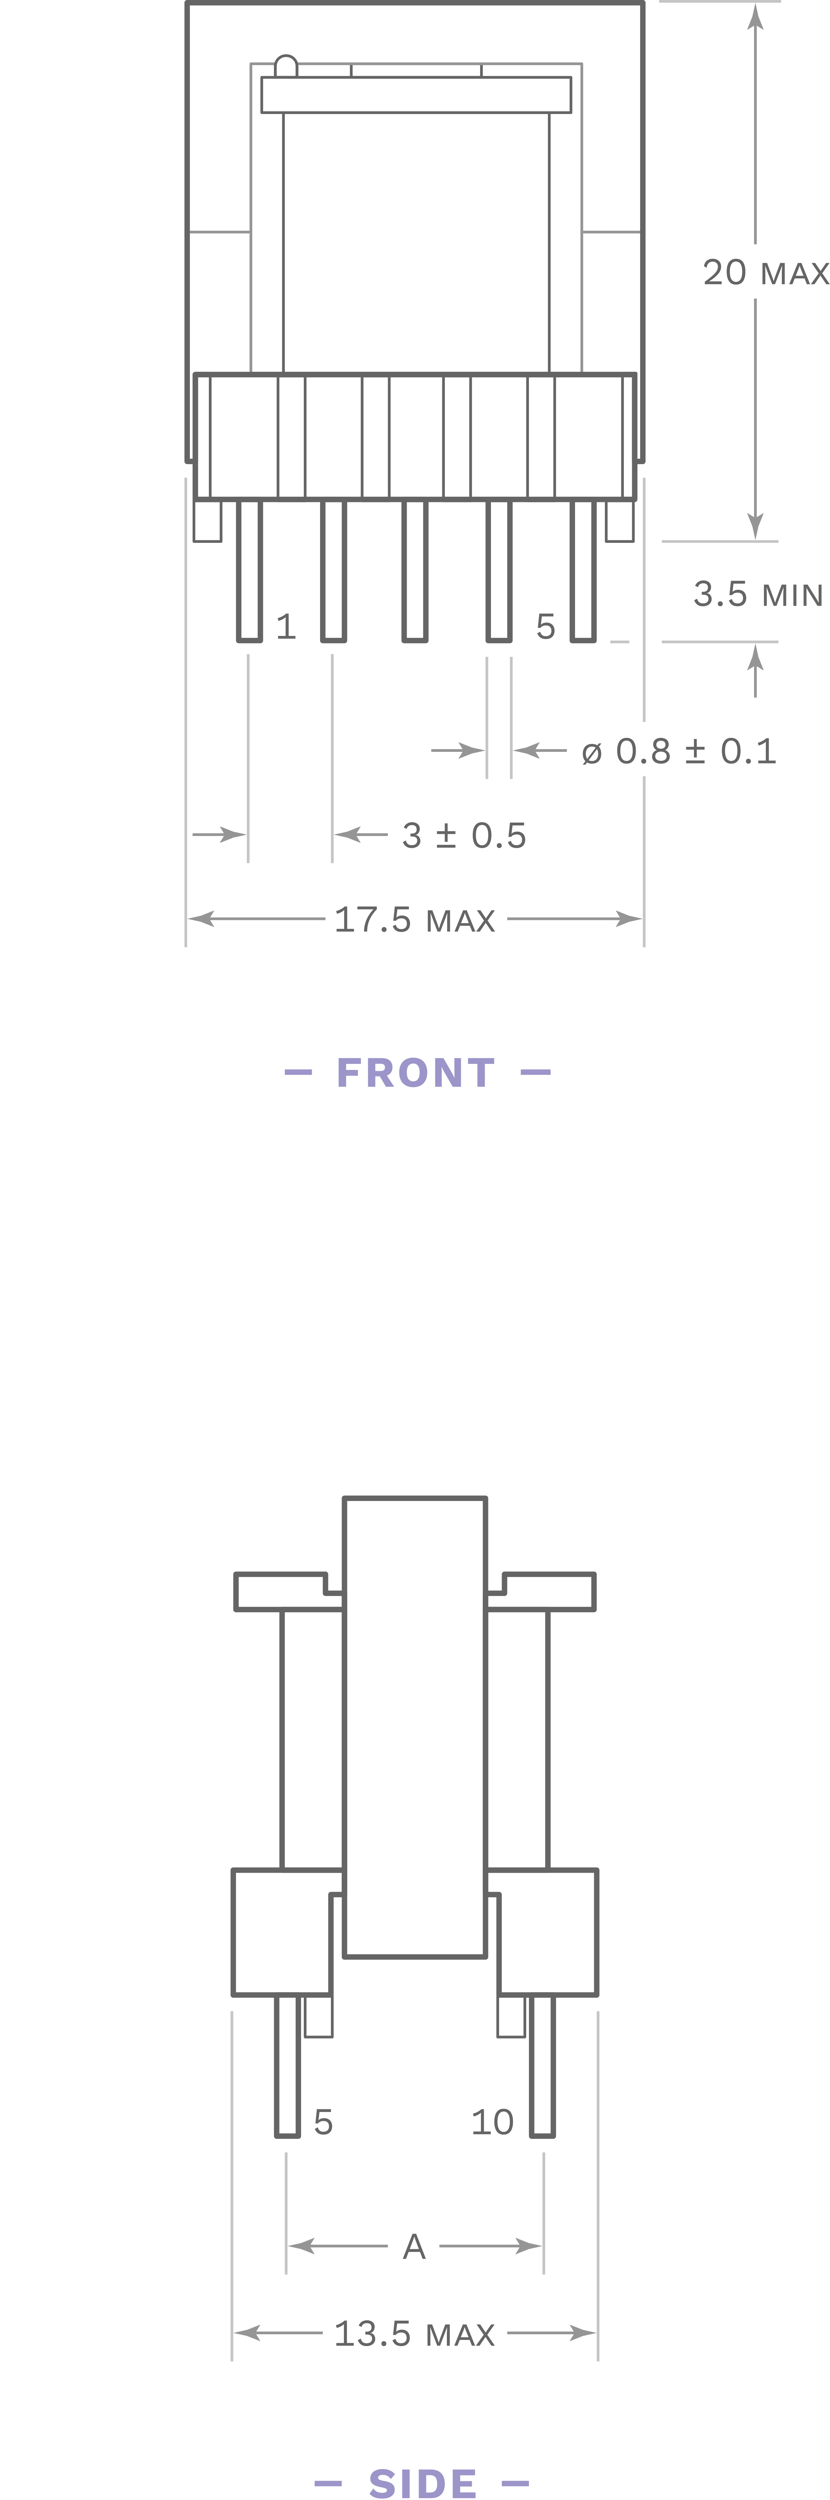 <?xml version="1.0" encoding="UTF-8"?> <svg xmlns="http://www.w3.org/2000/svg" height="921" viewBox="-.5 -.5 306 921" width="306"><g fill="none" stroke-miterlimit="10"><path d="m104 41h98v96h-98z" stroke="#656565" stroke-linejoin="round"></path><path d="m96 28h114v13h-114z" stroke="#656565" stroke-linejoin="round"></path><path d="m129 23h48v5h-48z" stroke="#656565" stroke-linejoin="round"></path><path d="m108.88 23c.07.3.12.6.12.92v4.08h-8v-4.08c0-.32.05-.62.12-.92h-9.12v114h122v-114z" stroke="#959595" stroke-linejoin="round"></path><path d="m109 28v-4.08c0-2.17-1.76-3.92-3.92-3.92h-.16c-2.17 0-3.92 1.76-3.92 3.92v4.08z" stroke="#656565" stroke-linejoin="round"></path><path d="m69.5 85h22" stroke="#959595" stroke-linejoin="round"></path><path d="m214.5 85h22" stroke="#959595" stroke-linejoin="round"></path><path d="m68.5.5v169h3v-32h162v32h3v-169z" stroke="#656565" stroke-linejoin="round" stroke-width="2"></path><path d="m71.5 137.5h162v46h-162z" stroke="#656565" stroke-linejoin="round" stroke-width="2"></path><path d="m102 138h10v46h-10z" stroke="#656565" stroke-linejoin="round"></path><path d="m133 138h10v46h-10z" stroke="#656565" stroke-linejoin="round"></path><path d="m163 138h10v46h-10z" stroke="#656565" stroke-linejoin="round"></path><path d="m194 138h10v46h-10z" stroke="#656565" stroke-linejoin="round"></path><path d="m72 137h5v46h-5z" stroke="#656565" stroke-linejoin="round"></path><path d="m229 137h5v46h-5z" stroke="#656565" stroke-linejoin="round"></path><path d="m87.5 183.5h8v52h-8z" stroke="#656565" stroke-linejoin="round" stroke-width="2"></path><path d="m210.5 183.5h8v52h-8z" stroke="#656565" stroke-linejoin="round" stroke-width="2"></path><path d="m148.5 183.5h8v52h-8z" stroke="#656565" stroke-linejoin="round" stroke-width="2"></path><path d="m118.5 183.5h8v52h-8z" stroke="#656565" stroke-linejoin="round" stroke-width="2"></path><path d="m179.5 183.5h8v52h-8z" stroke="#656565" stroke-linejoin="round" stroke-width="2"></path><path d="m71 184h10v15h-10z" stroke="#656565" stroke-linejoin="round"></path><path d="m223 184h10v15h-10z" stroke="#656565" stroke-linejoin="round"></path><path d="m103.5 592.5h23v96h-23z" stroke="#656565" stroke-linejoin="round" stroke-width="2"></path><path d="m178.5 592.5h23v96h-23z" stroke="#656565" stroke-linejoin="round" stroke-width="2"></path><path d="m126.5 551.5h52v169h-52z" stroke="#656565" stroke-linejoin="round" stroke-width="2"></path><path d="m119.5 586.5v-7h-33v13h33.5 6.5v-6z" stroke="#656565" stroke-linejoin="round" stroke-width="2"></path><path d="m185.5 586.5v-7h33v13h-32.5-7.5v-6z" stroke="#656565" stroke-linejoin="round" stroke-width="2"></path><path d="m121.5 688.5h-36v46h36v-37h5v-9z" stroke="#656565" stroke-linejoin="round" stroke-width="2"></path><path d="m101.5 734.5h8v52h-8z" stroke="#656565" stroke-linejoin="round" stroke-width="2"></path><path d="m112 735h10v15h-10z" stroke="#656565" stroke-linejoin="round"></path><path d="m183.5 688.5h36v46h-36v-37h-5v-9z" stroke="#656565" stroke-linejoin="round" stroke-width="2"></path><path d="m195.5 734.5h8v52h-8z" stroke="#656565" stroke-linejoin="round" stroke-width="2"></path><path d="m183 735h10v15h-10z" stroke="#656565" stroke-linejoin="round"></path><path d="m243.5 199h25 18-10" stroke="#c5c5c5"></path><path d="m243.5 236h25 18-10" stroke="#c5c5c5"></path><path d="m224.5 236h7" stroke="#c5c5c5"></path><path d="m242.5 0h45" stroke="#c5c5c5"></path><path d="m278 7.5v82" stroke="#959595"></path></g><path d="m278 8.66 2.95 1.8.069-.1-1.91-4.82c-.369-1.68-.739-3.36-1.109-5.04-.37 1.68-.74 3.36-1.109 5.04l-1.91 4.82.05.1z" fill="#959595"></path><path d="m278 191.5v-82" fill="none" stroke="#959595" stroke-miterlimit="10"></path><path d="m278 190.34-2.95-1.8-.069.1 1.91 4.82c.369 1.68.739 3.36 1.109 5.04.37-1.68.74-3.36 1.109-5.04l1.91-4.82-.05-.1z" fill="#959595"></path><path d="m278 243.5v13" fill="none" stroke="#959595" stroke-miterlimit="10"></path><path d="m278 244.66 2.95 1.8.069-.1-1.91-4.82c-.369-1.68-.739-3.36-1.109-5.04-.37 1.68-.74 3.36-1.109 5.04l-1.91 4.82.05.1z" fill="#959595"></path><path d="m261.66 215.74c0 1.32-.811 2.28-1.74 2.28v.03c1.221 0 1.95 1.01 1.95 2.19 0 1.5-1.271 2.62-3.25 2.62-1.57 0-2.62-.77-3.19-2.21l1.09-.57c.291 1.06.811 1.74 2.19 1.74 1.3 0 2.021-.73 2-1.71-.01-1.13-.71-1.51-2.13-1.51h-.359v-1.05h.359c1.25 0 1.9-.49 1.92-1.53.01-1.08-.6-1.62-1.71-1.62-1.12 0-1.74.56-1.96 1.42l-1.05-.49c.45-1.2 1.579-1.98 3-1.98 1.89-.02 2.88 1.12 2.88 2.39z" fill="#656565"></path><path d="m265.96 221.95c0 .55-.36.91-.91.91s-.909-.36-.909-.91.359-.91.909-.91c.54 0 .91.36.91.91z" fill="#656565"></path><path d="m274.609 219.78c0 1.92-1.189 3.08-3.17 3.08-1.72 0-2.689-.78-3.22-2.12l1.091-.57c.289.98.799 1.64 2.09 1.64 1.27 0 2.06-.74 2.039-1.97-.01-1.3-.709-1.99-1.959-1.99-.9 0-1.621.27-2.061.9h-1l.561-5.27h5.199v1.05h-4.25l-.359 2.91-.01.12h.01c.449-.46 1.13-.77 2.119-.77 1.771 0 2.92 1.2 2.92 2.99z" fill="#656565"></path><path d="m281.16 214.88h1.68l1.9 5.11.5 1.53h.04l.5-1.53 1.909-5.11h1.67v7.84h-1.079v-4.55l.1-2.24h-.03l-2.58 6.79h-1.039l-2.58-6.79h-.03l.08 2.24v4.55h-1.06v-7.84z" fill="#656565"></path><path d="m293.12 222.72h-1.12v-7.84h1.12z" fill="#656565"></path><path d="m302.38 222.72h-1.5l-3.42-5.49-.67-1.19h-.011l.061.98v5.7h-1.08v-7.84h1.5l3.42 5.51.67 1.18h.01l-.06-.98v-5.7h1.08z" fill="#656565"></path><path d="m259.33 103.31c3.7-2.72 4.85-3.94 4.85-5.57 0-1.09-.76-1.85-1.96-1.85-1.27 0-2.069.9-2.2 2.28l-.979-.59c.239-1.61 1.34-2.75 3.22-2.75 1.891 0 3.1 1.19 3.1 2.9 0 1.74-1.119 3.26-4.43 5.46v.01c.311-.01 1.11-.04 1.391-.04h3.24v1.05h-6.221v-.9z" fill="#656565"></path><path d="m267.41 99.6c0-3.1 1.21-4.76 3.449-4.76 2.24 0 3.451 1.67 3.451 4.76s-1.201 4.76-3.451 4.76-3.449-1.67-3.449-4.76zm5.72 0c0-2.44-.8-3.75-2.28-3.75-1.49 0-2.279 1.32-2.279 3.75 0 2.44.8 3.75 2.279 3.75 1.49 0 2.28-1.32 2.28-3.75z" fill="#656565"></path><path d="m280.62 96.38h1.68l1.9 5.11.5 1.53h.04l.5-1.53 1.91-5.11h1.67v7.84h-1.08v-4.55l.1-2.24h-.029l-2.58 6.79h-1.041l-2.58-6.79h-.029l.08 2.24v4.55h-1.061v-7.84z" fill="#656565"></path><path d="m296.12 102.08h-3.63l-.85 2.14h-1.181l3.181-7.84h1.329l3.181 7.84h-1.181zm-.38-.97-1.08-2.7-.35-1.04h-.01l-.35 1.04-1.08 2.7z" fill="#656565"></path><path d="m304.141 104.22-2.171-3.21-2.189 3.21h-1.36l2.91-4.03-2.62-3.81h1.32l2 2.97 2.04-2.97h1.26l-2.689 3.8 2.789 4.05h-1.289v-.01z" fill="#656565"></path><path d="m85 869.5v-129" fill="none" stroke="#c5c5c5" stroke-miterlimit="10"></path><path d="m220 869.5v-129" fill="none" stroke="#c5c5c5" stroke-miterlimit="10"></path><path d="m92.5 859h26" fill="none" stroke="#959595" stroke-miterlimit="10"></path><path d="m93.66 859 1.8-2.95-.1-.069-4.82 1.909c-1.68.37-3.36.74-5.04 1.11l5.04 1.11 4.82 1.909.1-.05z" fill="#959595"></path><path d="m212.5 859h-26" fill="none" stroke="#959595" stroke-miterlimit="10"></path><path d="m211.34 859-1.8 2.95.101.069 4.819-1.909 5.04-1.11c-1.68-.37-3.359-.74-5.04-1.11l-4.819-1.909-.101.05z" fill="#959595"></path><path d="m129.92 862.71v1.01h-6.42v-1.01h2.79v-5.8c0-.32.01-.71.03-1.12-.73.66-1.78 1.16-2.68 1.37l-.29-1.021c.66-.08 2.56-.949 3.08-1.67h.98v8.24h2.51z" fill="#656565"></path><path d="m137.63 856.74c0 1.319-.81 2.279-1.74 2.279v.03c1.22 0 1.95 1.011 1.95 2.19 0 1.5-1.28 2.62-3.25 2.62-1.57 0-2.62-.771-3.19-2.21l1.09-.57c.29 1.06.81 1.74 2.19 1.74 1.3 0 2.02-.73 2-1.71-.01-1.13-.71-1.511-2.13-1.511h-.36v-1.05h.36c1.25 0 1.91-.49 1.92-1.53.01-1.08-.6-1.619-1.71-1.619-1.12 0-1.74.56-1.96 1.409l-1.05-.489c.45-1.2 1.58-1.971 3-1.971 1.89-.018 2.88 1.122 2.88 2.392z" fill="#656565"></path><path d="m141.93 862.95c0 .55-.36.91-.91.91s-.91-.36-.91-.91.36-.91.91-.91c.54 0 .91.36.91.91z" fill="#656565"></path><path d="m150.58 860.78c0 1.92-1.19 3.08-3.17 3.08-1.72 0-2.69-.79-3.22-2.12l1.09-.57c.29.98.8 1.641 2.09 1.641 1.27 0 2.06-.74 2.05-1.971-.01-1.3-.71-1.99-1.96-1.99-.9 0-1.62.271-2.06.9h-.99l.56-5.27h5.2v1.05h-4.24l-.37 2.91-.01.13h.01c.45-.46 1.13-.771 2.12-.771 1.75-.009 2.9 1.181 2.9 2.981z" fill="#656565"></path><path d="m157.13 855.88h1.681l1.909 5.11.5 1.529h.04l.5-1.529 1.9-5.11h1.67v7.84h-1.08v-4.55l.1-2.24h-.029l-2.58 6.79h-1.04l-2.58-6.79h-.03l.08 2.24v4.55h-1.061v-7.84z" fill="#656565"></path><path d="m172.63 861.58h-3.63l-.85 2.14h-1.181l3.181-7.84h1.33l3.18 7.84h-1.18zm-.38-.97-1.08-2.7-.35-1.04h-.01l-.351 1.04-1.08 2.7z" fill="#656565"></path><path d="m180.65 863.72-2.17-3.21-2.19 3.21h-1.36l2.91-4.03-2.62-3.81h1.32l2 2.97 2.04-2.97h1.26l-2.689 3.8 2.789 4.05h-1.289v-.01z" fill="#656565"></path><path d="m145.12 911.07-1.55 1.79c-.71-1.061-1.6-1.551-2.95-1.551-1.14 0-1.73.45-1.73 1.061 0 .54.5.87 2.11 1.149 2.9.5 4.03 1.421 4.03 3.28 0 2.061-1.92 3.25-4.47 3.25-2.5 0-3.81-.64-4.85-1.79l1.43-1.939c.85 1.22 1.87 1.6 3.28 1.6 1.18 0 1.76-.37 1.76-.979 0-.48-.5-.75-2.06-1.061-2.96-.54-4.1-1.47-4.1-3.28 0-1.979 1.65-3.439 4.54-3.439 2 .009 3.34.549 4.56 1.909z" fill="#9b95c9"></path><path d="m150.53 919.89h-2.75v-10.56h2.75z" fill="#9b95c9"></path><path d="m163.49 914.61c0 3.38-1.811 5.279-5.12 5.279h-4.479v-10.56h4.479c3.31.001 5.12 1.901 5.12 5.281zm-2.82 0c0-2.11-.79-3.2-2.58-3.2h-1.46v6.399h1.46c1.801.001 2.58-1.089 2.58-3.199z" fill="#9b95c9"></path><path d="m174.83 917.76v2.13h-8.43v-10.56h8.229v2.13h-5.47v2.14h4.34v2h-4.35v2.16z" fill="#9b95c9"></path><path d="m115.5 913.5h10v2h-10z" fill="#9b95c9"></path><path d="m184.5 913.5h10v2h-10z" fill="#9b95c9"></path><path d="m105 792.5v45" fill="none" stroke="#c5c5c5" stroke-miterlimit="10"></path><path d="m200 792.5v45" fill="none" stroke="#c5c5c5" stroke-miterlimit="10"></path><path d="m192.5 827h-31" fill="none" stroke="#959595" stroke-miterlimit="10"></path><path d="m191.344 827-1.798 2.954.102.067 4.817-1.914c1.678-.369 3.356-.738 5.035-1.107-1.679-.37-3.357-.738-5.035-1.108l-4.817-1.913-.102.05z" fill="#959595"></path><path d="m112.5 827h30" fill="none" stroke="#959595" stroke-miterlimit="10"></path><path d="m113.657 827 1.797-2.954-.101-.067-4.817 1.914c-1.678.369-3.356.738-5.035 1.107 1.679.37 3.357.738 5.035 1.108l4.817 1.913.101-.05z" fill="#959595"></path><path d="m154.339 829.156h-4.188l-.98 2.563h-1.176l3.6-9.245h1.33l3.586 9.245h-1.19zm-.406-1.051-1.247-3.277-.434-1.289h-.027l-.406 1.247-1.262 3.319z" fill="#656565"></path><path d="m121.952 782.862c0 1.919-1.19 3.081-3.166 3.081-1.723 0-2.689-.784-3.222-2.114l1.093-.575c.294.98.798 1.64 2.087 1.64 1.275 0 2.059-.743 2.045-1.976-.014-1.303-.714-1.989-1.961-1.989-.896 0-1.625.267-2.059.896h-.994l.56-5.267h5.196v1.051h-4.244l-.363 2.913-.015.126h.015c.447-.462 1.135-.77 2.115-.77 1.764.001 2.913 1.191 2.913 2.984z" fill="#656565"></path><path d="m180.428 784.795v1.009h-6.415v-1.009h2.788v-5.799c0-.322.014-.715.027-1.121-.729.659-1.779 1.163-2.676 1.373l-.293-1.022c.658-.084 2.562-.952 3.081-1.667h.98v8.236z" fill="#656565"></path><path d="m181.74 781.182c0-3.096 1.205-4.763 3.446-4.763s3.446 1.667 3.446 4.763-1.205 4.762-3.446 4.762-3.446-1.667-3.446-4.762zm5.73 0c0-2.438-.799-3.755-2.283-3.755-1.485 0-2.283 1.317-2.283 3.755 0 2.437.798 3.754 2.283 3.754 1.484 0 2.283-1.318 2.283-3.754z" fill="#656565"></path><path d="m68 348.5v-173" fill="none" stroke="#c5c5c5" stroke-miterlimit="10"></path><path d="m237 348.5v-63" fill="none" stroke="#c5c5c5" stroke-miterlimit="10"></path><path d="m237 265.5v-90" fill="none" stroke="#c5c5c5" stroke-miterlimit="10"></path><path d="m91 240.5v77" fill="none" stroke="#c5c5c5" stroke-miterlimit="10"></path><path d="m122 240.5v77" fill="none" stroke="#c5c5c5" stroke-miterlimit="10"></path><path d="m83.5 307h-13" fill="none" stroke="#959595" stroke-miterlimit="10"></path><path d="m82.343 307-1.797 2.954.101.067 4.817-1.914c1.678-.369 3.356-.738 5.035-1.107-1.679-.37-3.357-.738-5.035-1.108l-4.817-1.913-.101.05z" fill="#959595"></path><path d="m129.5 307h13" fill="none" stroke="#959595" stroke-miterlimit="10"></path><path d="m130.657 307 1.797-2.954-.101-.067-4.817 1.914c-1.678.369-3.356.738-5.035 1.107 1.679.37 3.357.738 5.035 1.108l4.817 1.913.101-.05z" fill="#959595"></path><path d="m229.5 338h-43" fill="none" stroke="#959595" stroke-miterlimit="10"></path><path d="m228.344 338-1.798 2.954.102.067 4.817-1.914c1.678-.369 3.356-.738 5.035-1.107-1.679-.37-3.357-.738-5.035-1.108l-4.817-1.913-.102.05z" fill="#959595"></path><path d="m75.5 338h44" fill="none" stroke="#959595" stroke-miterlimit="10"></path><path d="m76.657 338 1.797-2.954-.101-.067-4.818 1.914c-1.678.369-3.357.738-5.035 1.107 1.678.37 3.357.738 5.035 1.108l4.818 1.913.101-.05z" fill="#959595"></path><path d="m130.009 341.711v1.008h-6.416v-1.008h2.788v-5.799c0-.322.014-.715.027-1.121-.728.658-1.778 1.162-2.675 1.373l-.294-1.023c.658-.084 2.562-.951 3.082-1.666h.98v8.236z" fill="#656565"></path><path d="m138.423 333.475v1.051c-2.409 2.451-3.558 5.07-3.558 8.193h-1.148c0-2.982 1.219-5.869 3.474-8.193h-5.925v-1.051z" fill="#656565"></path><path d="m142.018 341.949c0 .547-.363.91-.91.91-.546 0-.91-.363-.91-.91s.364-.91.91-.91.91.363.91.91z" fill="#656565"></path><path d="m150.673 339.777c0 1.92-1.19 3.082-3.166 3.082-1.723 0-2.689-.785-3.222-2.115l1.093-.574c.294.98.798 1.639 2.087 1.639 1.275 0 2.059-.742 2.045-1.975-.014-1.303-.714-1.99-1.961-1.99-.896 0-1.625.268-2.059.896h-.994l.56-5.266h5.196v1.051h-4.244l-.363 2.912-.015.127h.015c.447-.463 1.135-.77 2.115-.77 1.763.001 2.913 1.19 2.913 2.983z" fill="#656565"></path><path d="m157.222 334.875h1.681l1.905 5.113.504 1.525h.042l.504-1.525 1.906-5.113h1.666v7.844h-1.078v-4.553l.098-2.24h-.027l-2.578 6.793h-1.036l-2.577-6.793h-.028l.084 2.24v4.553h-1.064v-7.844z" fill="#656565"></path><path d="m172.723 340.576h-3.629l-.854 2.143h-1.178l3.18-7.844h1.331l3.18 7.844h-1.177zm-.379-.967-1.078-2.703-.351-1.037h-.015l-.35 1.037-1.078 2.703z" fill="#656565"></path><path d="m180.744 342.719-2.172-3.207-2.186 3.207h-1.357l2.913-4.033-2.62-3.811h1.317l2.003 2.969 2.045-2.969h1.261l-2.689 3.797 2.788 4.047z" fill="#656565"></path><path d="m154.268 304.828c0 1.316-.812 2.283-1.736 2.283v.028c1.219 0 1.947 1.008 1.947 2.185 0 1.499-1.275 2.619-3.25 2.619-1.568 0-2.619-.77-3.193-2.213l1.092-.574c.295 1.064.812 1.737 2.186 1.737 1.303 0 2.018-.729 2.003-1.709-.015-1.135-.714-1.513-2.13-1.513h-.363v-1.051h.363c1.248 0 1.906-.49 1.92-1.527.014-1.078-.603-1.625-1.709-1.625-1.121 0-1.736.561-1.961 1.415l-1.051-.49c.448-1.204 1.583-1.975 2.998-1.975 1.889.001 2.884 1.136 2.884 2.41z" fill="#656565"></path><path d="m167.4 305.725v1.051h-2.871v2.871h-1.051v-2.871h-2.886v-1.051h2.886v-2.886h1.051v2.886zm-6.807 5.028h6.808v1.051h-6.808z" fill="#656565"></path><path d="m173.781 307.182c0-3.096 1.204-4.763 3.445-4.763s3.445 1.667 3.445 4.763-1.204 4.762-3.445 4.762-3.445-1.667-3.445-4.762zm5.729 0c0-2.438-.799-3.755-2.283-3.755s-2.283 1.317-2.283 3.755c0 2.437.799 3.754 2.283 3.754s2.283-1.318 2.283-3.754z" fill="#656565"></path><path d="m184.479 311.033c0 .547-.365.91-.911.91s-.911-.363-.911-.91c0-.546.365-.91.911-.91s.911.364.911.91z" fill="#656565"></path><path d="m193.133 308.862c0 1.919-1.191 3.081-3.166 3.081-1.723 0-2.689-.784-3.223-2.114l1.094-.575c.293.98.798 1.64 2.086 1.64 1.275 0 2.06-.743 2.046-1.976-.015-1.303-.714-1.989-1.962-1.989-.896 0-1.624.267-2.059.896h-.994l.561-5.267h5.196v1.051h-4.244l-.364 2.913-.014.126h.014c.448-.462 1.135-.77 2.115-.77 1.764.001 2.914 1.191 2.914 2.984z" fill="#656565"></path><path d="m127.102 391.456v2.241h4.354v2.129h-4.354v4.065h-2.753v-10.564h8.211v2.129z" fill="#9b95c9"></path><path d="m139.519 396.034h-1.648v3.857h-2.705v-10.564h5.042c2.545 0 3.985 1.185 3.985 3.361 0 1.537-.721 2.577-2.065 3.058l2.689 4.146h-3.041zm-1.649-1.953h1.872c1.169 0 1.681-.4 1.681-1.345 0-.928-.512-1.328-1.681-1.328h-1.872z" fill="#9b95c9"></path><path d="m157.024 394.609c0 3.409-1.952 5.442-5.17 5.442-3.217 0-5.186-2.033-5.186-5.442s1.969-5.442 5.186-5.442c3.218 0 5.17 2.033 5.17 5.442zm-7.539 0c0 2.161.833 3.281 2.369 3.281 1.521 0 2.354-1.12 2.354-3.281s-.833-3.281-2.354-3.281c-1.536 0-2.369 1.12-2.369 3.281z" fill="#9b95c9"></path><path d="m169.457 399.892h-3.058l-3.281-5.714-.8-1.602h-.017l.064 1.985v5.33h-2.433v-10.564h3.057l3.281 5.715.801 1.601h.016l-.063-1.985v-5.33h2.433z" fill="#9b95c9"></path><path d="m181.696 391.456h-3.441v8.436h-2.753v-8.436h-3.457v-2.129h9.651z" fill="#9b95c9"></path><path d="m104.5 393.5h10v2h-10z" fill="#9b95c9"></path><path d="m191.5 393.5h11v2h-11z" fill="#9b95c9"></path><path d="m188 286.5v-45" fill="none" stroke="#c5c5c5" stroke-miterlimit="10"></path><path d="m179 286.5v-45" fill="none" stroke="#c5c5c5" stroke-miterlimit="10"></path><path d="m195.5 276h13" fill="none" stroke="#959595" stroke-miterlimit="10"></path><path d="m196.656 276 1.798-2.954-.102-.067-4.817 1.914c-1.678.369-3.356.738-5.035 1.107 1.679.37 3.357.738 5.035 1.108l4.817 1.913.102-.05z" fill="#959595"></path><path d="m219.733 274.108.546-.715h.938l-.924 1.205c.56.63.854 1.513.854 2.619 0 2.27-1.275 3.642-3.391 3.642-.714 0-1.33-.154-1.835-.447l-.63.826h-.938l.967-1.289c-.616-.631-.953-1.555-.953-2.731 0-2.269 1.275-3.642 3.39-3.642.786 0 1.444.182 1.976.532zm-3.725 4.958.504-.686 2.592-3.432c-.364-.267-.812-.406-1.346-.406-1.414 0-2.269 1.008-2.269 2.675 0 .771.182 1.387.504 1.849zm4.019-1.848c0-.687-.14-1.261-.42-1.709h-.014l-.448.616-2.592 3.446c.322.21.742.321 1.204.321 1.416.001 2.27-1.007 2.27-2.674z" fill="#656565"></path><path d="m227.038 276.098c0-3.096 1.205-4.764 3.446-4.764s3.445 1.668 3.445 4.764-1.204 4.762-3.445 4.762-3.446-1.667-3.446-4.762zm5.73 0c0-2.438-.799-3.754-2.283-3.754-1.485 0-2.283 1.316-2.283 3.754s.798 3.754 2.283 3.754c1.484 0 2.283-1.317 2.283-3.754z" fill="#656565"></path><path d="m237.735 279.949c0 .547-.364.91-.91.91s-.91-.363-.91-.91.364-.91.91-.91.91.363.91.91z" fill="#656565"></path><path d="m246.025 273.771c0 .953-.504 1.709-1.274 2.074v.014c1.008.393 1.681 1.205 1.681 2.367 0 1.611-1.289 2.633-3.264 2.633-1.961 0-3.264-1.021-3.264-2.633 0-1.135.658-1.975 1.694-2.367v-.014c-.771-.351-1.288-1.107-1.288-2.074 0-1.498 1.135-2.423 2.857-2.423s2.858.925 2.858 2.423zm-.756 4.343c0-1.064-.826-1.709-2.101-1.709-1.261 0-2.102.645-2.102 1.709 0 1.051.812 1.694 2.102 1.694 1.303.001 2.101-.643 2.101-1.694zm-3.796-4.23c0 .911.687 1.472 1.695 1.472s1.694-.561 1.694-1.472c0-.938-.658-1.484-1.694-1.484-1.037-.001-1.695.545-1.695 1.484z" fill="#656565"></path><path d="m259.255 274.641v1.051h-2.871v2.871h-1.051v-2.871h-2.886v-1.051h2.886v-2.886h1.051v2.886zm-6.808 5.028h6.808v1.051h-6.808z" fill="#656565"></path><path d="m265.635 276.098c0-3.096 1.205-4.764 3.446-4.764s3.445 1.668 3.445 4.764-1.204 4.762-3.445 4.762-3.446-1.667-3.446-4.762zm5.729 0c0-2.438-.799-3.754-2.283-3.754-1.485 0-2.283 1.316-2.283 3.754s.798 3.754 2.283 3.754c1.484 0 2.283-1.317 2.283-3.754z" fill="#656565"></path><path d="m276.332 279.949c0 .547-.364.91-.91.91-.547 0-.91-.363-.91-.91s.363-.91.91-.91c.546 0 .91.363.91.91z" fill="#656565"></path><path d="m285.463 279.711v1.009h-6.416v-1.009h2.788v-5.799c0-.322.014-.715.027-1.121-.729.658-1.778 1.163-2.675 1.373l-.295-1.022c.658-.084 2.563-.952 3.082-1.667h.98v8.236z" fill="#656565"></path><path d="m158.5 276h13" fill="none" stroke="#959595" stroke-miterlimit="10"></path><path d="m170.344 276-1.798-2.954.102-.067 4.817 1.914c1.678.369 3.356.738 5.035 1.107-1.679.37-3.357.738-5.035 1.108l-4.817 1.913-.102-.05z" fill="#959595"></path><path d="m108.428 233.795v1.009h-6.416v-1.009h2.788v-5.799c0-.322.014-.715.028-1.121-.728.659-1.779 1.163-2.675 1.373l-.294-1.022c.658-.084 2.563-.952 3.082-1.667h.98v8.236z" fill="#656565"></path><path d="m203.952 231.862c0 1.919-1.19 3.081-3.166 3.081-1.723 0-2.689-.784-3.222-2.114l1.093-.575c.294.98.798 1.64 2.087 1.64 1.275 0 2.059-.743 2.045-1.976-.014-1.303-.714-1.989-1.961-1.989-.896 0-1.625.267-2.059.896h-.994l.56-5.267h5.196v1.051h-4.244l-.363 2.913-.015.126h.015c.447-.462 1.135-.77 2.115-.77 1.764.001 2.913 1.191 2.913 2.984z" fill="#656565"></path></svg> 